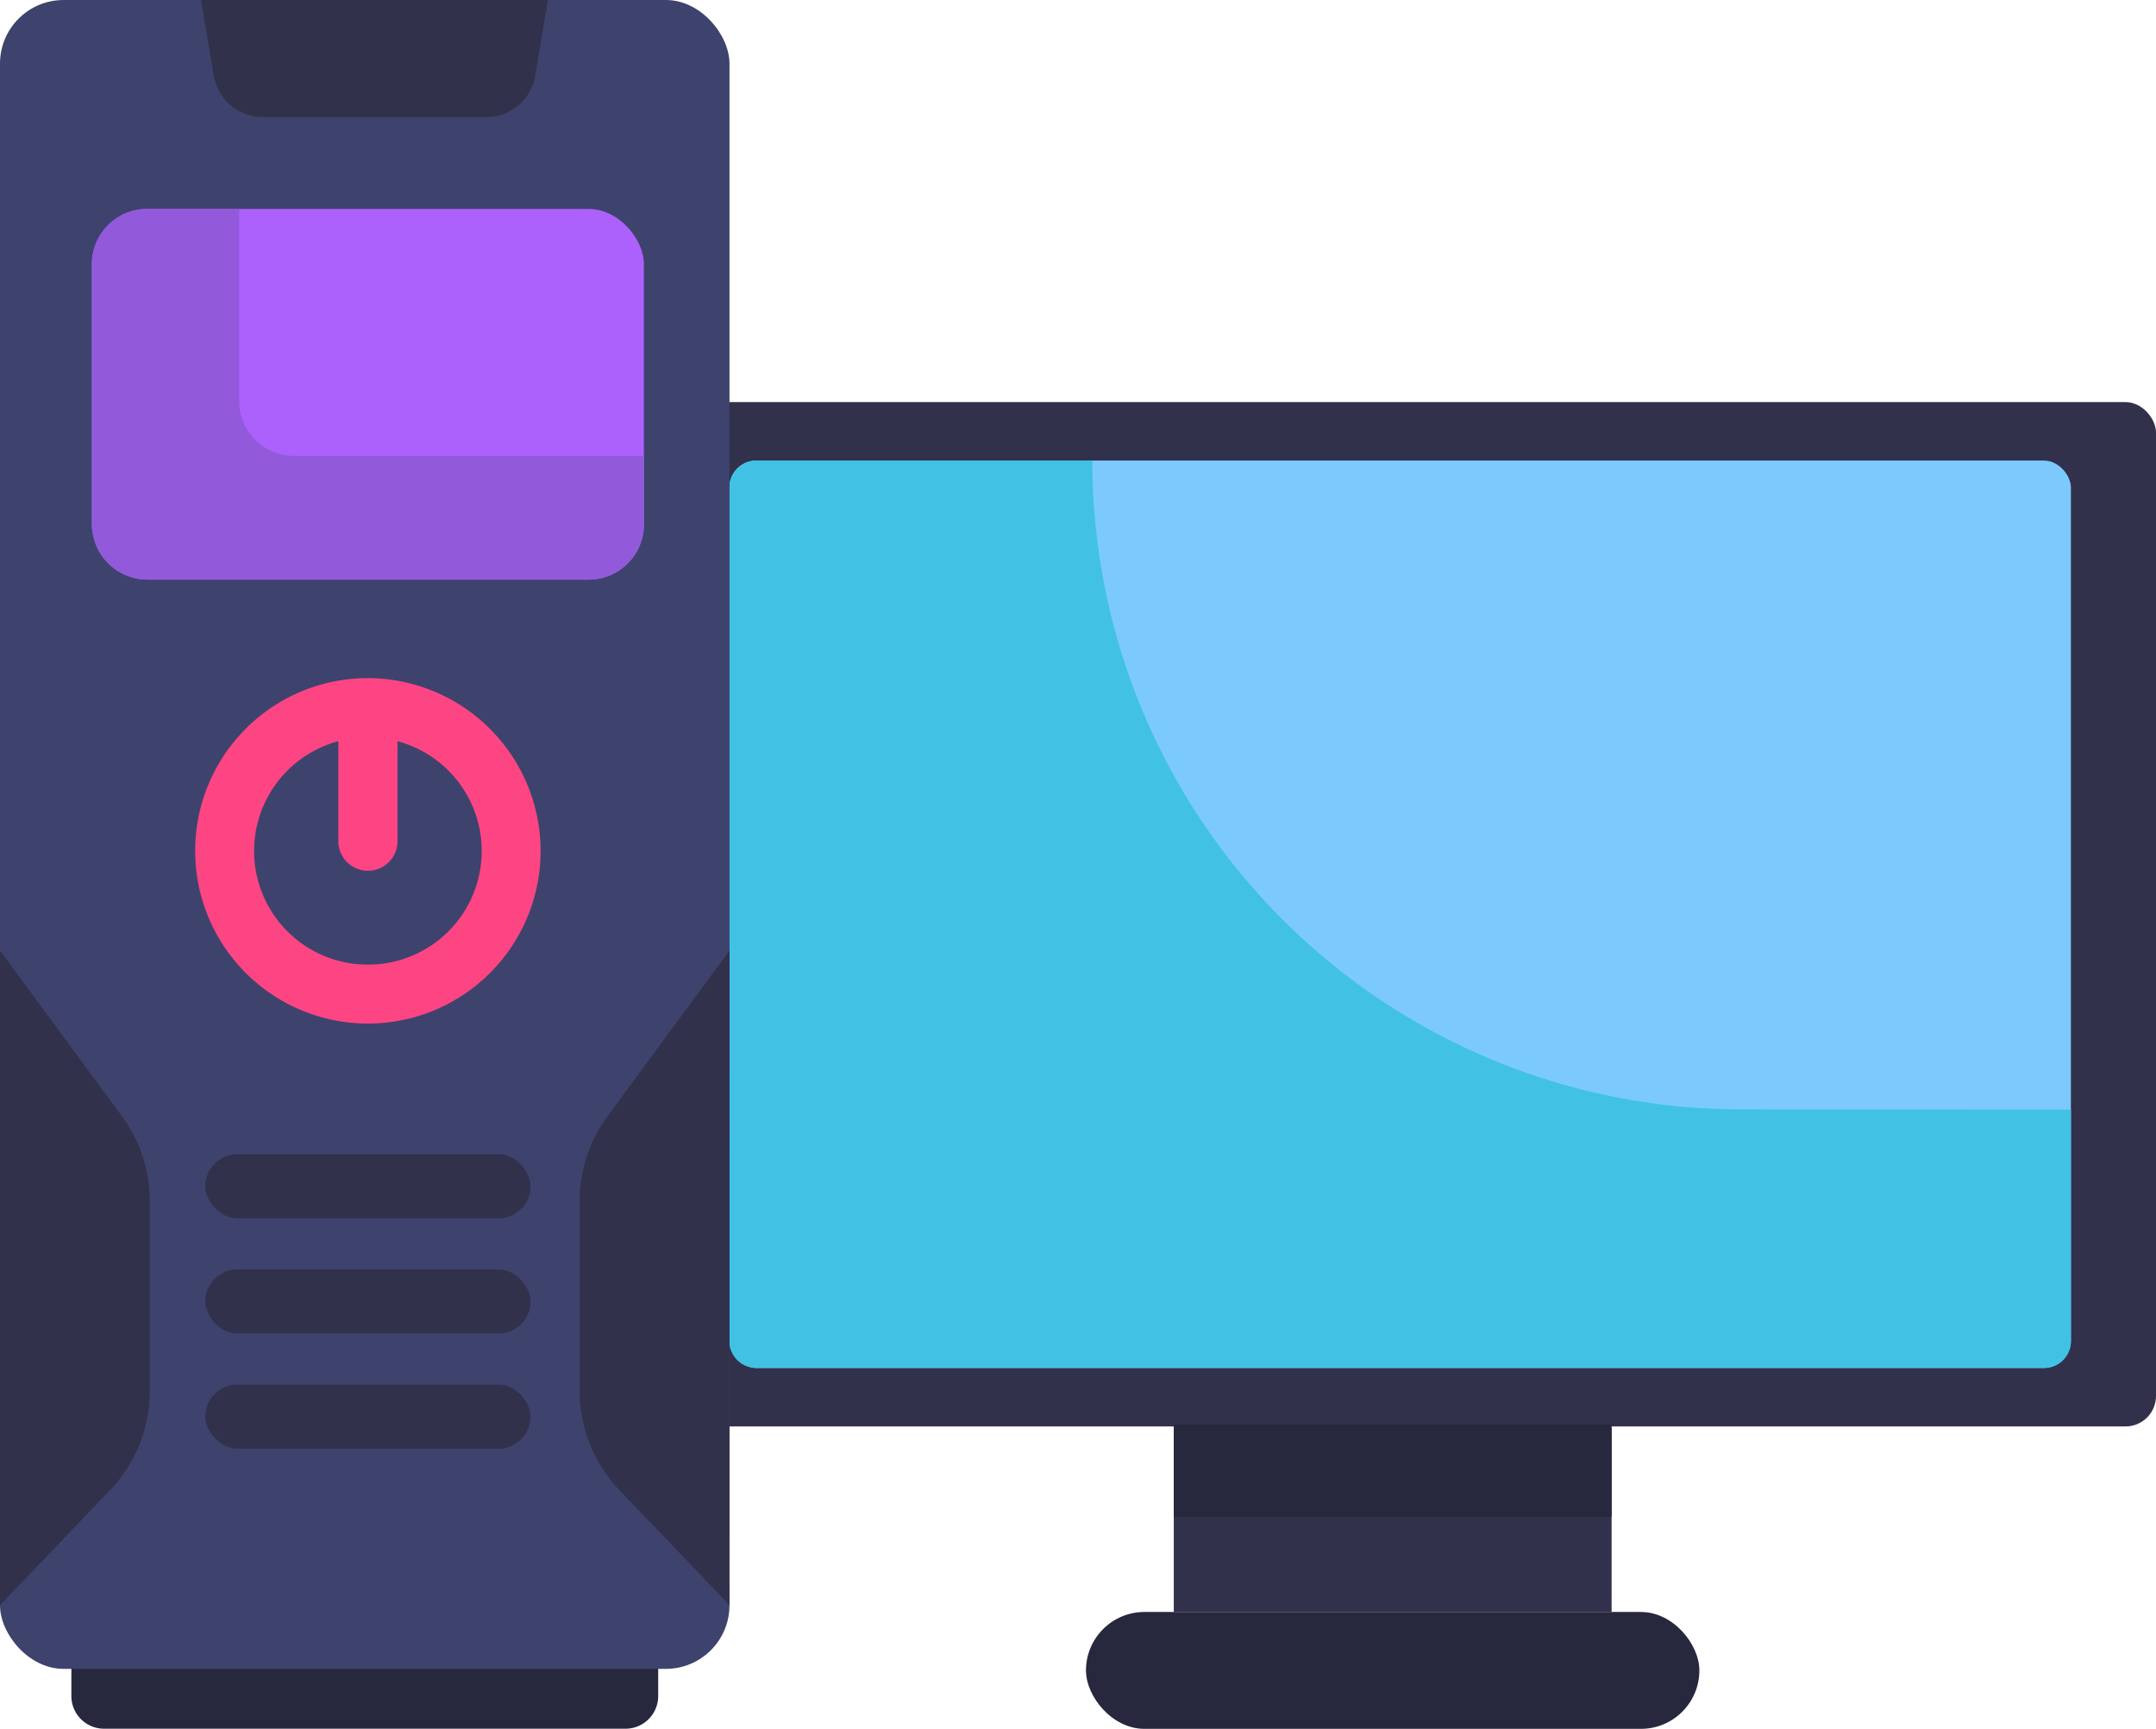 <svg xmlns="http://www.w3.org/2000/svg" viewBox="0 0 461.86 370.38"><defs><style>.cls-1{fill:#32314b;}.cls-2{fill:#27273d;}.cls-3{fill:#7ccafd;}.cls-4{fill:#41c2e5;}.cls-5{fill:#3e436d;}.cls-6{fill:#ac60fc;}.cls-7{fill:#925adb;}.cls-8{fill:#fe4583;}</style></defs><title>Asset 3</title><g id="Layer_2" data-name="Layer 2"><g id="Icons"><rect class="cls-1" x="137.47" y="86.14" width="324.39" height="219.45" rx="6.52"/><rect class="cls-1" x="251.45" y="305.82" width="93.79" height="39.52"/><rect class="cls-2" x="251.45" y="305.16" width="93.79" height="19.76"/><rect class="cls-3" x="156.27" y="98.67" width="287.36" height="194.4" rx="5.77"/><path class="cls-4" d="M443.63,237.71v49.58a5.77,5.77,0,0,1-5.77,5.77H162a5.77,5.77,0,0,1-5.77-5.77V104.44A5.77,5.77,0,0,1,162,98.67h72a139,139,0,0,0,139,139Z"/><rect class="cls-2" x="232.64" y="345.34" width="131.4" height="25.04" rx="12.52"/><path class="cls-2" d="M15.26,349.05H141a0,0,0,0,1,0,0v14.3a7,7,0,0,1-7,7H22.29a7,7,0,0,1-7-7v-14.3a0,0,0,0,1,0,0Z"/><rect class="cls-5" width="156.27" height="357.53" rx="13.62"/><path class="cls-1" d="M0,203.64l26.09,35.45a30.69,30.69,0,0,1,6,18.21V298a30.74,30.74,0,0,1-8.51,21.23L0,343.9Z"/><path class="cls-1" d="M156.27,203.64l-26.09,35.45a30.69,30.69,0,0,0-6,18.21V298a30.74,30.74,0,0,0,8.51,21.23l23.56,24.64Z"/><path class="cls-1" d="M104.23,25.06h-48a10.57,10.57,0,0,1-10.42-8.82L43.05,0h74.34l-2.74,16.24A10.57,10.57,0,0,1,104.23,25.06Z"/><rect class="cls-6" x="19.68" y="44.77" width="118.26" height="79.4" rx="11.83"/><path class="cls-7" d="M137.94,97.7v14.64a11.82,11.82,0,0,1-11.82,11.83H31.51a11.83,11.83,0,0,1-11.83-11.83V56.59A11.83,11.83,0,0,1,31.51,44.76H51.22V85.87A11.83,11.83,0,0,0,63,97.7Z"/><path class="cls-8" d="M78.81,145.28a37,37,0,1,0,37,37A37.07,37.07,0,0,0,78.81,145.28Zm0,61.38a24.35,24.35,0,0,1-6.33-47.87v21.67a6.34,6.34,0,0,0,12.67,0V158.79a24.35,24.35,0,0,1-6.34,47.87Z"/><rect class="cls-1" x="43.97" y="247.28" width="69.69" height="13.73" rx="6.87"/><rect class="cls-1" x="43.97" y="271.95" width="69.69" height="13.73" rx="6.87"/><rect class="cls-1" x="43.97" y="296.62" width="69.69" height="13.73" rx="6.87"/></g></g></svg>